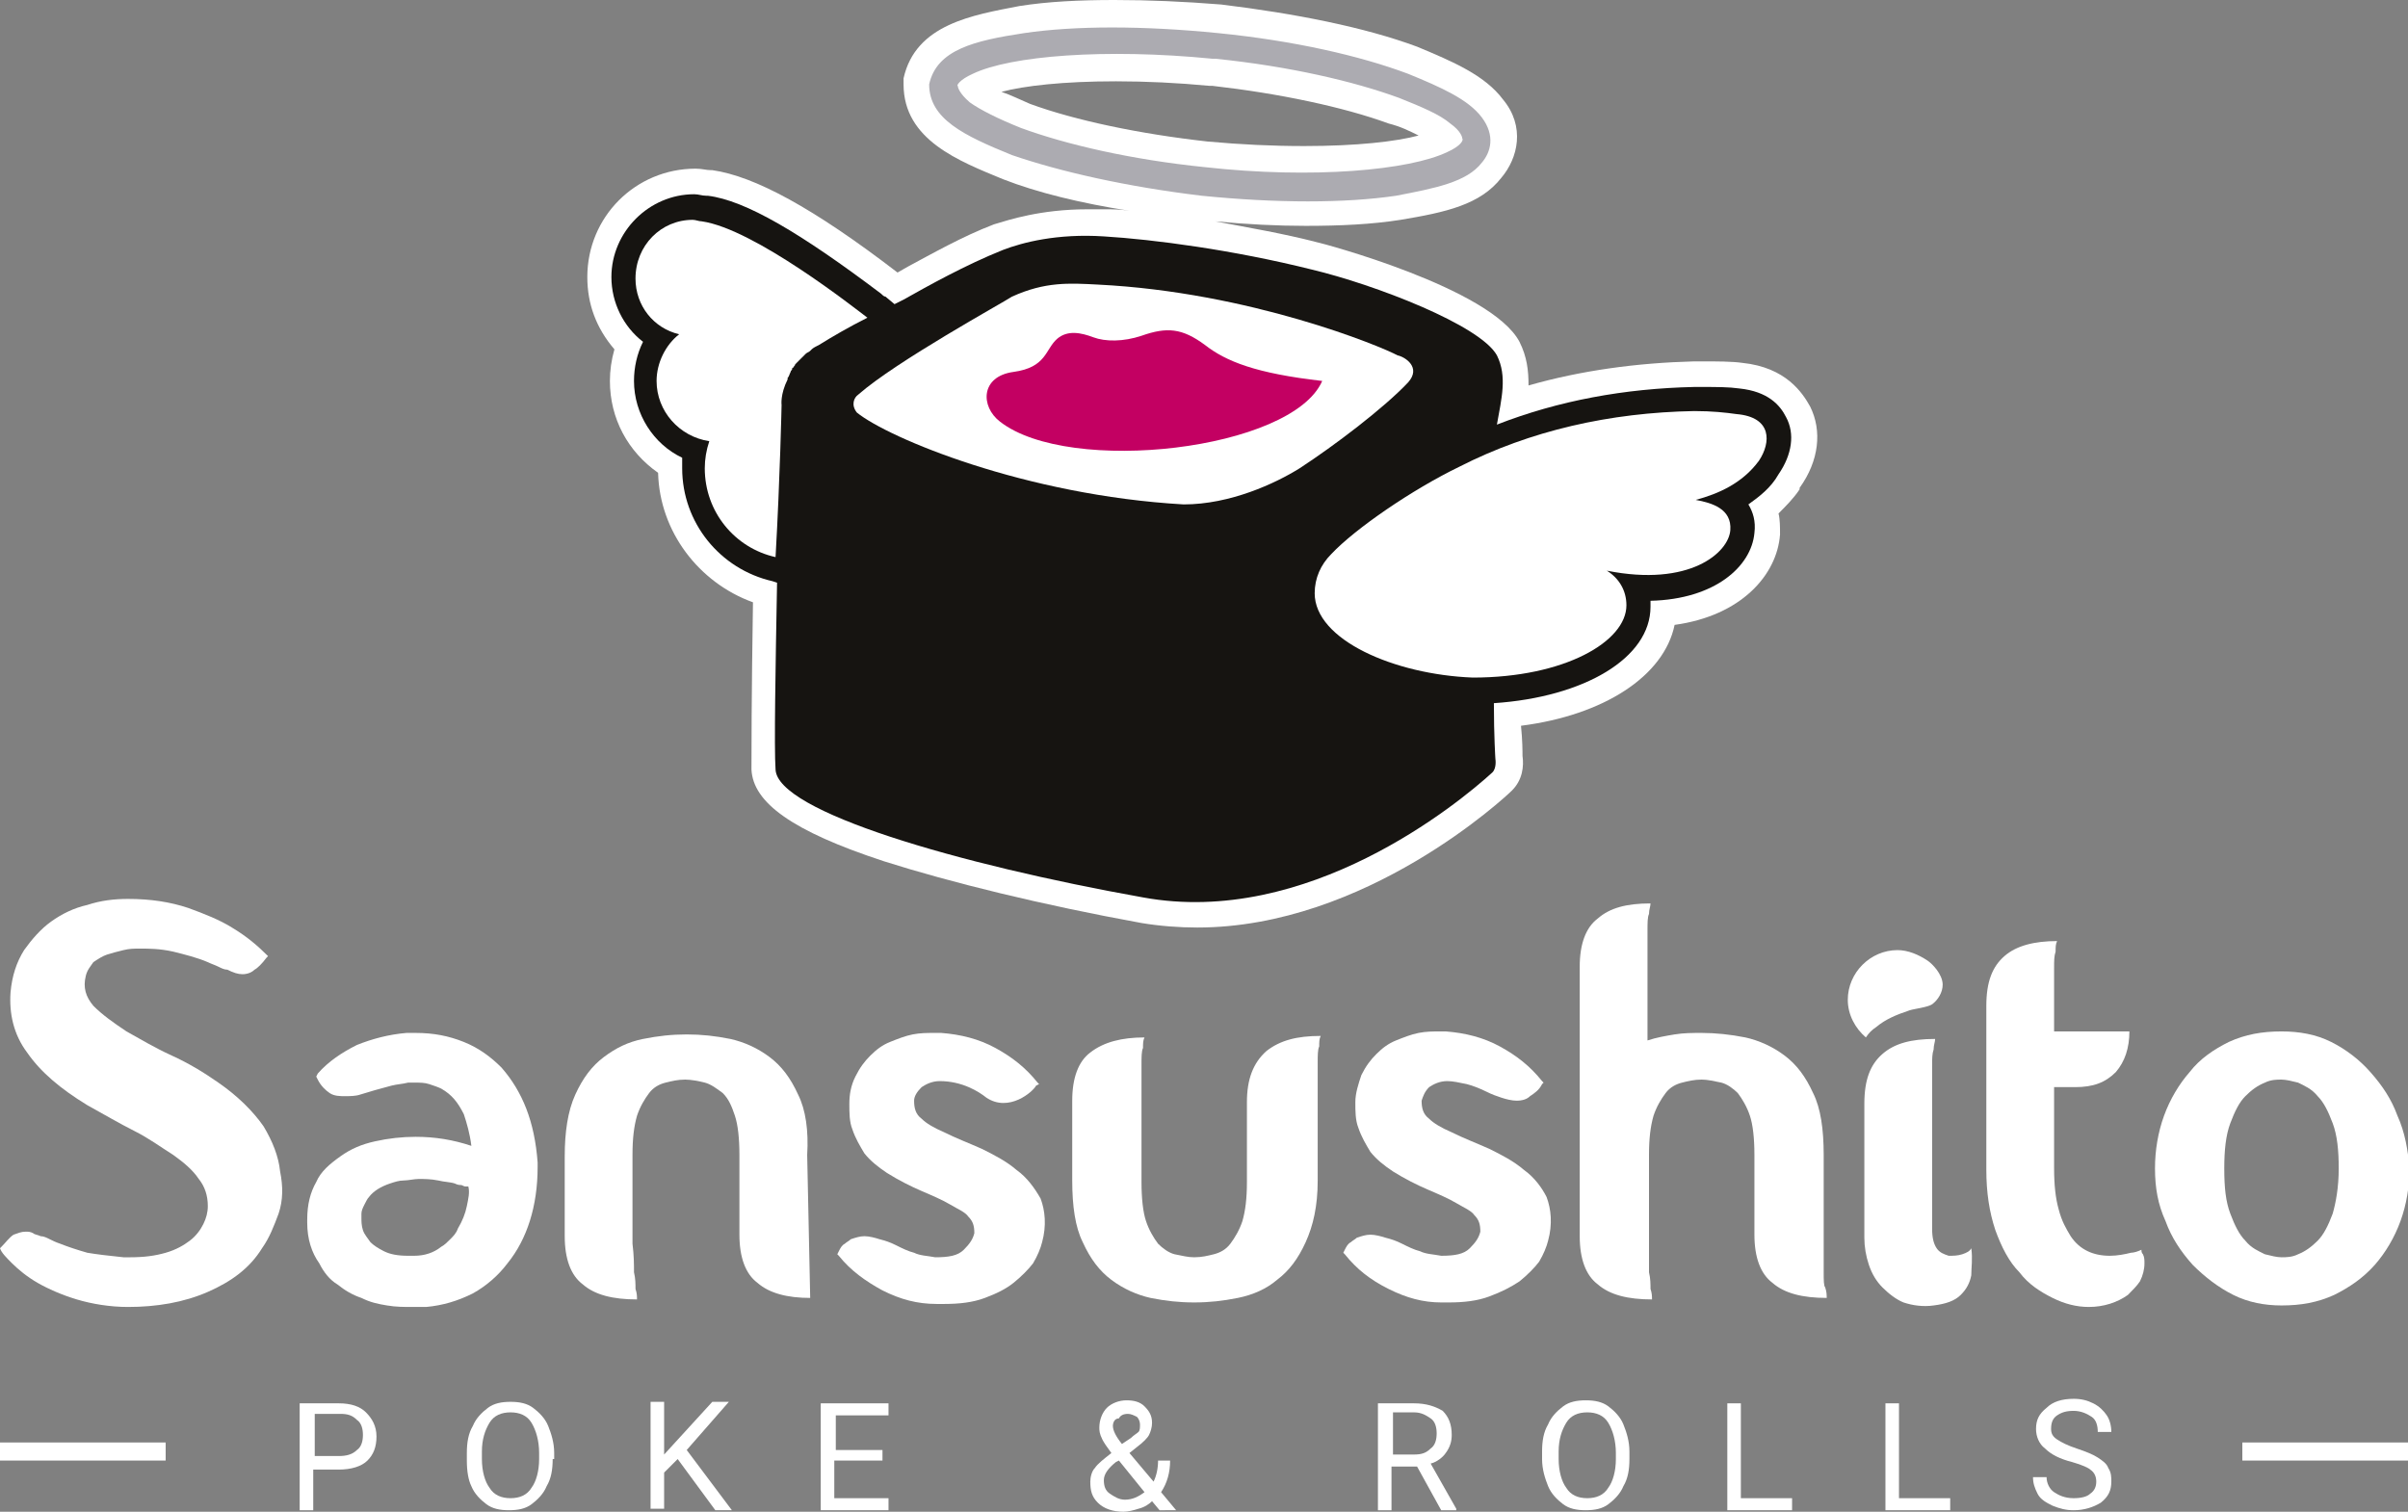 <?xml version="1.0" encoding="utf-8"?>
<!-- Generator: Adobe Illustrator 19.0.0, SVG Export Plug-In . SVG Version: 6.00 Build 0)  -->
<svg version="1.1" id="Capa_1" xmlns="http://www.w3.org/2000/svg" xmlns:xlink="http://www.w3.org/1999/xlink" x="0px" y="0px"
	 viewBox="0 0 159.9 100.4" style="enable-background:new 0 0 159.9 100.4;" xml:space="preserve">
<rect x="0" y="0" width="159.9" height="100.4" fill="#808080" stroke="none"/>
<style type="text/css">
	.st0{fill:#FFFFFF;}
	.st1{fill:#161411;}
	.st2{fill:#ACABB1;}
	.st3{fill:#C30062;}
</style>
<g id="XMLID_95_">
	<g id="XMLID_2010_">
		<path id="XMLID_2027_" class="st0" d="M120.2,27c-0.5-0.9-1.6-2.6-4.5-2.9c-0.7-0.1-1.7-0.1-2.7-0.1c-0.1,0-0.2,0-0.3,0l-0.2,0
			c-3.8,0.1-7.5,0.6-11,1.6c0-1-0.1-1.9-0.6-2.9c-1.9-3.6-13.3-6.6-13.4-6.6c-2.3-0.6-4.7-1-6.8-1.4c2.1,0.2,4.1,0.3,6,0.3
			c2.3,0,4.4-0.1,6.3-0.4l0,0l0,0c3-0.5,5.3-1,6.7-2.8c1.1-1.3,1.6-3.4,0.1-5.2c-1.2-1.6-3.3-2.5-5.7-3.5l0,0l0,0
			c-3.5-1.3-8.1-2.2-13-2.8C78.6,0.1,76.3,0,74,0l0,0c-2.3,0-4.4,0.1-6.3,0.4l0,0l0,0C64.6,1,60.8,1.6,60,5.2l0,0.2l0,0.2
			c0,3.7,3.7,5.1,6.6,6.3l0,0l0,0c2.3,0.9,5.2,1.6,8.4,2.1c-0.6-0.1-1.1-0.1-1.6-0.1c-0.4,0-0.8,0-1.2,0c-3.1,0-5.2,0.7-6.2,1
			c-2.1,0.8-4.2,2-5.7,2.8c-0.2,0.1-0.5,0.3-0.7,0.4c-5.6-4.3-9.5-6.4-12.3-6.8l-0.1,0c-0.3,0-0.6-0.1-1-0.1c-4,0-7.2,3.2-7.2,7.2
			c0,1.8,0.6,3.4,1.8,4.8c-0.2,0.7-0.3,1.4-0.3,2.1c0,2.5,1.2,4.7,3.2,6.1c0.1,3.9,2.7,7.3,6.3,8.6c-0.1,6.3-0.1,10-0.1,11.1
			c0.1,2.2,2.7,4.1,8.8,6.1c4.4,1.4,10.5,2.9,17.1,4.1c1.2,0.2,2.5,0.3,3.7,0.3c11.2,0,20.5-8.7,20.9-9.1c0.7-0.7,0.8-1.6,0.7-2.3
			c0-0.3,0-1-0.1-2c5.5-0.7,9.5-3.3,10.2-6.7c4.4-0.6,6.8-3.3,7-6c0-0.5,0-1-0.1-1.4c0.5-0.5,1-1,1.4-1.6l0,0l0-0.1
			C120.8,30.6,121,28.6,120.2,27z M66.5,6.1c1.5-0.4,4.1-0.7,7.6-0.7c2,0,4.1,0.1,6.2,0.3c0.1,0,0.1,0,0.2,0
			c4.4,0.5,8.7,1.4,11.7,2.5C93,8.4,93.6,8.7,94.2,9c-1.5,0.4-4.1,0.7-7.6,0.7c-2.1,0-4.2-0.1-6.4-0.3C75.7,8.9,71.4,8,68.4,6.9
			C67.7,6.6,67.1,6.3,66.5,6.1z"/>
		<g id="XMLID_2011_">
			<path id="XMLID_2026_" class="st1" d="M118.6,27.7c-0.4-0.8-1.2-1.7-3.1-1.9c-0.7-0.1-1.5-0.1-2.5-0.1c-0.2,0-0.3,0-0.5,0
				c-4.6,0.1-9,0.9-13.1,2.5c0.3-1.7,0.7-3.2,0-4.6c-1.1-2-8.1-4.7-12.3-5.7c-5.2-1.3-10.5-2-13.8-2.2c-3.1-0.2-5.4,0.4-6.7,0.9
				c-2.5,1-5,2.4-6.6,3.3c-0.2,0.1-0.4,0.2-0.6,0.3l-0.6-0.5c-0.1,0-0.2-0.1-0.3-0.2c-5.3-4-9-6.2-11.5-6.5l-0.1,0l0,0
				c-0.3,0-0.5-0.1-0.8-0.1c-3,0-5.5,2.5-5.5,5.5c0,1.7,0.8,3.3,2.1,4.3c-0.4,0.8-0.6,1.7-0.6,2.6c0,2.2,1.3,4.2,3.2,5.1
				c0,0.2,0,0.5,0,0.7c0,3.6,2.5,6.7,6,7.5l0.3,0.1c-0.1,5.5-0.2,11-0.1,12.4c0.1,2.8,12.1,6.3,24.4,8.5c10.9,2,20.9-6.2,23.2-8.3
				c0.3-0.3,0.2-0.9,0.2-0.9s-0.1-1.5-0.1-3.7c6-0.4,10.4-3,10.4-6.4c0-0.1,0-0.3,0-0.4c4.3-0.1,6.7-2.3,6.9-4.5
				c0.1-0.8-0.1-1.4-0.4-1.9c0.7-0.5,1.5-1.1,2-2l0,0l0,0C119,30.2,119.2,28.8,118.6,27.7z"/>
			<g id="XMLID_2021_">
				<g id="XMLID_2022_">
					<path id="XMLID_2023_" class="st2" d="M67.2,10.3C64,9,61.7,7.9,61.7,5.6l0,0c0.5-2.3,3-2.9,6.3-3.4l0,0
						c3.4-0.5,7.9-0.5,12.9,0l0,0c5,0.5,9.4,1.5,12.6,2.7l0,0c2.2,0.9,4,1.7,4.9,2.9c0.9,1.2,0.6,2.3,0,3c-1,1.3-3.1,1.7-5.7,2.2
						l0,0c-3.4,0.5-7.9,0.5-12.9,0l0,0C74.8,12.4,70.4,11.4,67.2,10.3L67.2,10.3z M64.6,4.9c-0.9,0.4-1.1,0.8-1,0.8l0,0
						c0,0.1,0.1,0.5,0.8,1.1l0,0c0.7,0.5,1.9,1.1,3.4,1.7l0,0c3,1.1,7.3,2.1,12.2,2.6l0,0c7.2,0.8,13.6,0.2,16.1-1l0,0
						c0.9-0.4,1.1-0.8,1-0.9l0,0c0-0.1-0.1-0.5-0.8-1l0,0c-0.7-0.6-1.9-1.1-3.4-1.7l0,0c-3-1.1-7.3-2.1-12.2-2.6l0,0
						c-0.1,0-0.1,0-0.2,0l0,0C73.4,3.2,67.1,3.7,64.6,4.9L64.6,4.9z"/>
				</g>
			</g>
			<g id="XMLID_2019_">
				<path id="XMLID_2020_" class="st0" d="M93.5,25.4c-1.6,1.7-4.9,4.2-7.2,5.7c-1.6,1-4.6,2.4-7.7,2.4c-10.5-0.6-19.6-4.4-21.7-6.1
					c-0.4-0.5-0.2-1,0.1-1.2c2.5-2.2,9.6-6.1,10.2-6.5c2.2-1,3.8-0.9,5.7-0.8c10.1,0.5,18.8,4.1,19.9,4.7
					C93.3,23.7,94.4,24.4,93.5,25.4z"/>
			</g>
			<path id="XMLID_2016_" class="st3" d="M72.6,22.4c-0.8-0.3-1.7-0.5-2.4,0.1c-0.8,0.7-0.7,1.9-2.9,2.2c-2.2,0.3-2.2,2.3-0.9,3.3
				c4.6,3.6,19.4,1.9,21.4-2.7c-4.4-0.5-6.4-1.3-7.8-2.4c-1.5-1.1-2.5-1.2-4.2-0.6C74.6,22.7,73.4,22.7,72.6,22.4z"/>
			<g id="XMLID_2014_">
				<path id="XMLID_2015_" class="st0" d="M112.5,27.3c-5.6,0.1-10.9,1.3-15.6,3.7c-3.1,1.5-6.9,4.1-8.5,5.8l0,0c0,0,0,0,0,0
					c0,0,0,0,0,0c-0.7,0.7-1.1,1.6-1.1,2.6c0,3.1,5.3,5.4,10.5,5.6c6.1,0,10.2-2.4,10.2-4.8c0-1-0.5-1.8-1.3-2.3
					c5.5,1.1,8.1-1.2,8.2-2.7c0.1-1.4-1.2-1.8-2.3-2c1.5-0.4,3.1-1.1,4.2-2.6c0.8-1.2,0.9-2.9-1.5-3.1
					C114.6,27.4,113.7,27.3,112.5,27.3z"/>
			</g>
			<g id="XMLID_2012_">
				<path id="XMLID_2013_" class="st0" d="M51.9,26.9c0,0-0.1-0.7,0.4-1.7l0,0c0,0,0,0,0-0.1c0.1-0.1,0.1-0.2,0.2-0.4
					c0-0.1,0.1-0.1,0.1-0.2c0-0.1,0.1-0.1,0.1-0.1c0-0.1,0.1-0.1,0.1-0.2c0,0,0.1-0.1,0.1-0.1c0.1-0.1,0.1-0.1,0.2-0.2
					c0,0,0.1-0.1,0.1-0.1c0.1-0.1,0.1-0.1,0.2-0.2c0,0,0.1-0.1,0.1-0.1c0.1-0.1,0.2-0.1,0.3-0.2c0,0,0.1-0.1,0.1-0.1
					c0.1-0.1,0.3-0.2,0.5-0.3c0.8-0.5,2-1.2,3.2-1.8c-0.8-0.6-7.5-5.9-11-6.4c0,0,0,0,0,0c-0.2,0-0.4-0.1-0.6-0.1
					c-2.1,0-3.8,1.7-3.8,3.9c0,1.8,1.2,3.3,2.9,3.7c-0.9,0.7-1.5,1.9-1.5,3.1c0,2,1.5,3.7,3.5,4c-0.2,0.6-0.3,1.2-0.3,1.8
					c0,2.9,2,5.3,4.7,5.9C51.8,31.7,51.9,26.9,51.9,26.9z"/>
			</g>
		</g>
	</g>
	<g id="XMLID_1741_">
		<path id="XMLID_2009_" class="st0" d="M17.5,74.8c-0.7-1-1.7-2-3-2.9c-1-0.7-2-1.3-3.1-1.8c-1.1-0.5-2.1-1.1-3-1.6
			c-0.9-0.6-1.6-1.1-2.2-1.7c-0.5-0.6-0.7-1.2-0.5-2c0.1-0.4,0.3-0.6,0.5-0.9c0.3-0.2,0.6-0.4,0.9-0.5c0.3-0.1,0.7-0.2,1.1-0.3
			c0.4-0.1,0.7-0.1,1.1-0.1c0.6,0,1.3,0,2.2,0.2c0.8,0.2,1.6,0.4,2.3,0.7c0.2,0.1,0.5,0.2,0.7,0.3c0.2,0.1,0.4,0.2,0.6,0.2
			c0.4,0.2,0.7,0.3,1,0.3c0.3,0,0.6-0.1,0.8-0.3c0.2-0.1,0.5-0.4,0.8-0.8l0.1-0.1c-0.7-0.7-1.4-1.3-2.4-1.9
			c-0.8-0.5-1.8-0.9-2.9-1.3c-1.2-0.4-2.5-0.6-4-0.6c-0.9,0-1.8,0.1-2.7,0.4c-0.9,0.2-1.7,0.6-2.4,1.1c-0.7,0.5-1.3,1.2-1.8,1.9
			c-0.5,0.8-0.8,1.7-0.9,2.8c-0.1,1.4,0.2,2.8,1.1,4c0.9,1.3,2.2,2.4,4,3.5c1.1,0.6,2.1,1.2,3.1,1.7c1,0.5,1.8,1.1,2.6,1.6
			c0.7,0.5,1.3,1,1.7,1.6c0.4,0.5,0.6,1.1,0.6,1.8c0,0.4-0.1,0.8-0.3,1.2c-0.2,0.4-0.5,0.8-0.9,1.1c-0.4,0.3-0.9,0.6-1.6,0.8
			c-0.7,0.2-1.4,0.3-2.4,0.3H8.2c-1-0.1-1.8-0.2-2.4-0.3C5.1,83,4.5,82.8,4,82.6c-0.3-0.1-0.5-0.2-0.7-0.3c-0.2-0.1-0.4-0.2-0.6-0.2
			c-0.2-0.1-0.4-0.1-0.5-0.2c-0.2-0.1-0.3-0.1-0.5-0.1c-0.3,0-0.5,0.1-0.8,0.2c-0.3,0.2-0.5,0.5-0.8,0.8L0,82.9
			c0.1,0.3,0.4,0.6,0.8,1c0.4,0.4,1,0.9,1.7,1.3c0.7,0.4,1.6,0.8,2.6,1.1c1,0.3,2.2,0.5,3.4,0.5c1.9,0,3.7-0.3,5.3-1
			c1.6-0.7,2.8-1.6,3.6-2.9c0.5-0.7,0.8-1.5,1.1-2.3c0.3-0.9,0.3-1.8,0.1-2.8C18.5,76.8,18.1,75.8,17.5,74.8z"/>
		<path id="XMLID_2008_" class="st0" d="M53,72.7c-0.5-1.1-1.1-1.9-1.9-2.5c-0.8-0.6-1.7-1-2.6-1.2c-1-0.2-1.9-0.3-2.9-0.3
			c-1,0-1.9,0.1-2.9,0.3c-1,0.2-1.8,0.6-2.6,1.2c-0.8,0.6-1.4,1.4-1.9,2.5c-0.5,1.1-0.7,2.5-0.7,4.1l0,5.3c0,1.5,0.4,2.6,1.2,3.2
			c0.8,0.7,2,1,3.6,1c0-0.2,0-0.4-0.1-0.7c0-0.3,0-0.7-0.1-1.1c0-0.5,0-1.1-0.1-1.9v-5.9c0-1.1,0.1-1.9,0.3-2.6
			c0.2-0.6,0.5-1.1,0.8-1.5c0.3-0.4,0.7-0.6,1.1-0.7c0.4-0.1,0.8-0.2,1.3-0.2c0.4,0,0.9,0.1,1.3,0.2c0.4,0.1,0.8,0.4,1.2,0.7
			c0.4,0.4,0.6,0.9,0.8,1.5c0.2,0.6,0.3,1.5,0.3,2.6l0,5.3c0,1.5,0.4,2.6,1.2,3.2c0.8,0.7,2,1,3.5,1l-0.2-9.5
			C53.7,75.1,53.5,73.7,53,72.7z"/>
		<path id="XMLID_2007_" class="st0" d="M67.5,77.7c-0.7-0.6-1.5-1-2.3-1.4c-0.9-0.4-1.7-0.7-2.5-1.1c-0.7-0.3-1.2-0.6-1.5-0.9
			c-0.4-0.3-0.5-0.7-0.5-1.2c0-0.3,0.2-0.6,0.5-0.9c0.3-0.2,0.7-0.4,1.2-0.4c1.5,0,2.6,0.7,3.1,1.1c1.5,1,3.1-0.4,3.3-0.8L69,72
			l-0.1-0.1c-0.8-1-1.7-1.7-2.8-2.3c-1.1-0.6-2.3-0.9-3.6-1H62c-0.4,0-0.9,0-1.4,0.1c-0.5,0.1-1,0.3-1.5,0.5
			c-0.5,0.2-0.9,0.5-1.3,0.9c-0.4,0.4-0.7,0.8-1,1.4c-0.3,0.6-0.4,1.2-0.4,1.8c0,0.6,0,1.2,0.2,1.7c0.2,0.6,0.5,1.1,0.8,1.6
			c0.4,0.5,0.9,0.9,1.5,1.3c0.8,0.5,1.6,0.9,2.3,1.2c0.7,0.3,1.4,0.6,1.9,0.9c0.5,0.3,1,0.5,1.2,0.8c0.3,0.3,0.4,0.6,0.4,1.1
			c-0.1,0.4-0.3,0.7-0.7,1.1c-0.4,0.4-1,0.5-1.9,0.5c-0.5-0.1-1-0.1-1.4-0.3c-0.4-0.1-0.8-0.3-1.2-0.5c-0.4-0.2-0.7-0.3-1.1-0.4
			c-0.3-0.1-0.7-0.2-1-0.2c-0.3,0-0.6,0.1-0.9,0.2c-0.1,0.1-0.3,0.2-0.4,0.3c-0.2,0.1-0.3,0.3-0.4,0.5l-0.1,0.2l0.1,0.1
			c0.8,1,1.8,1.7,2.9,2.3c1.2,0.6,2.3,0.9,3.6,0.9c0.1,0,0.3,0,0.5,0c1,0,1.9-0.1,2.7-0.4c0.8-0.3,1.4-0.6,1.9-1
			c0.5-0.4,1-0.9,1.3-1.3c0.3-0.5,0.5-1,0.6-1.4c0.3-1.1,0.2-2.1-0.1-2.9C68.7,78.9,68.2,78.2,67.5,77.7z"/>
		<path id="XMLID_2006_" class="st0" d="M82.8,73.2l0,5.3c0,1.1-0.1,1.9-0.3,2.6c-0.2,0.6-0.5,1.1-0.8,1.5c-0.3,0.4-0.7,0.6-1.1,0.7
			c-0.4,0.1-0.8,0.2-1.3,0.2c-0.4,0-0.8-0.1-1.3-0.2c-0.4-0.1-0.8-0.4-1.1-0.7c-0.3-0.4-0.6-0.9-0.8-1.5c-0.2-0.6-0.3-1.5-0.3-2.6
			l0-5.9c0-0.8,0-1.4,0-1.9c0-0.5,0-0.9,0.1-1.1c0-0.3,0-0.5,0.1-0.7c-1.5,0-2.7,0.3-3.6,1c-0.8,0.6-1.2,1.7-1.2,3.2l0,5.3
			c0,1.7,0.2,3.1,0.7,4.1c0.5,1.1,1.1,1.9,1.9,2.5c0.8,0.6,1.7,1,2.6,1.2c1,0.2,1.9,0.3,2.9,0.3c1,0,1.9-0.1,2.9-0.3
			c1-0.2,1.9-0.6,2.6-1.2c0.8-0.6,1.4-1.4,1.9-2.5c0.5-1.1,0.8-2.4,0.8-4.1l0-5.9c0-0.8,0-1.4,0-1.9c0-0.5,0-0.9,0.1-1.1
			c0-0.3,0-0.5,0.1-0.7c-1.6,0-2.7,0.3-3.6,1C83.2,70.6,82.8,71.7,82.8,73.2z"/>
		<path id="XMLID_2005_" class="st0" d="M101.2,77.7c-0.7-0.6-1.5-1-2.3-1.4c-0.9-0.4-1.7-0.7-2.5-1.1c-0.7-0.3-1.2-0.6-1.5-0.9
			c-0.4-0.3-0.5-0.7-0.5-1.2c0.1-0.3,0.2-0.6,0.5-0.9c0.3-0.2,0.7-0.4,1.2-0.4c0.4,0,0.8,0.1,1.3,0.2c0.4,0.1,0.9,0.3,1.3,0.5
			c0.4,0.2,0.7,0.3,1,0.4c0.3,0.1,0.7,0.2,1,0.2c0.4,0,0.7-0.1,0.9-0.3c0.3-0.2,0.6-0.4,0.8-0.8l0.1-0.1l-0.1-0.1
			c-0.8-1-1.7-1.7-2.8-2.3c-1.1-0.6-2.3-0.9-3.6-1h-0.4c-0.4,0-0.9,0-1.4,0.1c-0.5,0.1-1,0.3-1.5,0.5c-0.5,0.2-0.9,0.5-1.3,0.9
			c-0.4,0.4-0.7,0.8-1,1.4c-0.2,0.6-0.4,1.2-0.4,1.8c0,0.6,0,1.2,0.2,1.7c0.2,0.6,0.5,1.1,0.8,1.6c0.4,0.5,0.9,0.9,1.5,1.3
			c0.8,0.5,1.6,0.9,2.3,1.2c0.7,0.3,1.4,0.6,1.9,0.9c0.5,0.3,1,0.5,1.2,0.8c0.3,0.3,0.4,0.6,0.4,1.1c-0.1,0.4-0.3,0.7-0.7,1.1
			c-0.4,0.4-1,0.5-1.9,0.5c-0.5-0.1-1-0.1-1.4-0.3c-0.4-0.1-0.8-0.3-1.2-0.5c-0.4-0.2-0.7-0.3-1.1-0.4c-0.3-0.1-0.7-0.2-1-0.2
			c-0.3,0-0.6,0.1-0.9,0.2c-0.1,0.1-0.3,0.2-0.4,0.3c-0.2,0.1-0.3,0.3-0.4,0.5l-0.1,0.2l0.1,0.1c0.8,1,1.7,1.7,2.9,2.3
			c1.2,0.6,2.3,0.9,3.5,0.9c0.1,0,0.3,0,0.5,0c1,0,1.9-0.1,2.7-0.4c0.8-0.3,1.4-0.6,2-1c0.5-0.4,1-0.9,1.3-1.3
			c0.3-0.5,0.5-1,0.6-1.4c0.3-1.1,0.2-2.1-0.1-2.9C102.4,78.9,101.9,78.2,101.2,77.7z"/>
		<path id="XMLID_2004_" class="st0" d="M121.1,84.5c0-0.5,0-1.1,0-1.9v-5.9c0-1.7-0.2-3.1-0.7-4.1c-0.5-1.1-1.1-1.9-1.9-2.5
			c-0.8-0.6-1.7-1-2.6-1.2c-1-0.2-2-0.3-2.9-0.3c-0.6,0-1.2,0-1.8,0.1c-0.6,0.1-1.2,0.2-1.8,0.4v-5.4c0-0.8,0-1.4,0-1.9
			c0-0.5,0-0.9,0.1-1.1c0-0.3,0.1-0.5,0.1-0.7c-1.6,0-2.7,0.3-3.5,1c-0.8,0.6-1.2,1.7-1.2,3.2l0,17.9c0,1.5,0.4,2.6,1.2,3.2
			c0.8,0.7,2,1,3.6,1c0-0.2,0-0.4-0.1-0.7c0-0.3,0-0.7-0.1-1.1c0-0.5,0-1.1,0-1.9v-5.9c0-1.1,0.1-1.9,0.3-2.6
			c0.2-0.6,0.5-1.1,0.8-1.5c0.3-0.4,0.7-0.6,1.1-0.7c0.4-0.1,0.8-0.2,1.3-0.2c0.4,0,0.8,0.1,1.3,0.2c0.4,0.1,0.8,0.4,1.1,0.7
			c0.3,0.4,0.6,0.9,0.8,1.5c0.2,0.6,0.3,1.5,0.3,2.6l0,5.3c0,1.5,0.4,2.6,1.2,3.2c0.8,0.7,2,1,3.6,1c0-0.2,0-0.4-0.1-0.7
			C121.1,85.4,121.1,85,121.1,84.5z"/>
		<path id="XMLID_2003_" class="st0" d="M142.2,83c-0.2,0.1-0.5,0.2-0.7,0.2c-0.4,0.1-0.9,0.2-1.4,0.2c-1.1,0-2-0.4-2.6-1.3
			c-0.3-0.5-0.6-1-0.8-1.8c-0.2-0.7-0.3-1.6-0.3-2.7l0-5.4h1.4c1.2,0,2-0.3,2.7-1c0.6-0.7,0.9-1.6,0.9-2.7h-5l0-2.4
			c0-0.8,0-1.4,0-1.8c0-0.5,0-0.8,0.1-1.1c0-0.3,0-0.5,0.1-0.7c-1.5,0-2.7,0.3-3.5,1c-0.8,0.7-1.2,1.7-1.2,3.3l0,10.9
			c0,1.5,0.2,2.8,0.6,4c0.4,1.1,0.9,2.1,1.6,2.8c0.6,0.8,1.4,1.3,2.2,1.7c0.8,0.4,1.6,0.6,2.4,0.6c1,0,1.9-0.3,2.6-0.8
			c0.3-0.3,0.6-0.6,0.8-0.9c0.2-0.4,0.3-0.8,0.3-1.2c0-0.2,0-0.4-0.1-0.6C142.2,83.2,142.2,83.1,142.2,83z"/>
		<g id="XMLID_2000_">
			<path id="XMLID_2002_" class="st0" d="M130.9,82.9c-0.1,0.2-0.3,0.3-0.6,0.4c-0.3,0.1-0.6,0.1-0.9,0.1c-0.3-0.1-0.6-0.2-0.8-0.5
				c-0.2-0.3-0.3-0.7-0.3-1.3v-9c0-0.8,0-1.4,0-1.8c0-0.5,0-0.8,0.1-1.1c0-0.3,0.1-0.5,0.1-0.7c-1.6,0-2.7,0.3-3.5,1
				c-0.8,0.7-1.2,1.7-1.2,3.3l0,8.9c0,0.6,0.1,1.2,0.3,1.8c0.2,0.6,0.5,1.1,0.9,1.5c0.4,0.4,0.9,0.8,1.4,1c0.6,0.2,1.3,0.3,2,0.2
				c0.8-0.1,1.4-0.3,1.8-0.7c0.4-0.4,0.6-0.8,0.7-1.3C130.9,84.2,131,83.6,130.9,82.9z"/>
			<path id="XMLID_2001_" class="st0" d="M123.9,68.9c0.2-0.3,0.4-0.5,0.7-0.7c0.6-0.5,1.3-0.8,2.2-1.1c0.3-0.1,1.2-0.2,1.5-0.4
				c0.4-0.3,0.7-0.8,0.7-1.3c0-0.7-0.7-1.4-1-1.6c-0.6-0.4-1.3-0.7-2-0.7c-1.8,0-3.3,1.5-3.3,3.3C122.7,67.4,123.2,68.3,123.9,68.9z
				"/>
		</g>
		<path id="XMLID_1997_" class="st0" d="M33.3,70.9c-0.7-0.7-1.5-1.3-2.5-1.7c-1-0.4-2-0.6-3.2-0.6h-0.3c-0.1,0-0.2,0-0.3,0
			c-1.2,0.1-2.3,0.4-3.3,0.8c-1,0.5-1.9,1.1-2.6,1.9L21,71.5l0.1,0.2c0.2,0.4,0.5,0.7,0.8,0.9c0.3,0.2,0.7,0.2,1,0.2
			c0.3,0,0.7,0,1-0.1c0.3-0.1,0.7-0.2,1-0.3c0.4-0.1,0.7-0.2,1.1-0.3c0.4-0.1,0.7-0.1,1.1-0.2h0.4c0.4,0,0.7,0,1,0.1
			c0.3,0.1,0.6,0.2,0.8,0.3c0.7,0.4,1.1,0.9,1.5,1.7c0.2,0.6,0.4,1.3,0.5,2.1c-1.2-0.4-2.4-0.6-3.7-0.6c-0.9,0-1.8,0.1-2.7,0.3
			c-0.9,0.2-1.6,0.5-2.3,1c-0.7,0.5-1.3,1-1.6,1.7c-0.4,0.7-0.6,1.5-0.6,2.5v0.2c0,1.1,0.3,2,0.8,2.7c0.3,0.6,0.7,1.1,1.2,1.4
			c0.5,0.4,1,0.7,1.6,0.9c0.6,0.3,1.1,0.4,1.7,0.5c0.6,0.1,1.1,0.1,1.7,0.1h0.5c0.1,0,0.3,0,0.4,0c1.1-0.1,2.1-0.4,3.1-0.9
			c0.9-0.5,1.7-1.2,2.3-2c1.3-1.6,2-3.8,2-6.4v-0.3C35.5,74.5,34.7,72.5,33.3,70.9z M31,80.1c-0.1,0.5-0.3,1-0.6,1.5
			c-0.1,0.3-0.3,0.5-0.5,0.7c-0.2,0.2-0.4,0.4-0.6,0.5c-0.5,0.4-1.1,0.6-1.8,0.6c-0.1,0-0.3,0-0.4,0c-0.7,0-1.2-0.1-1.6-0.3
			c-0.4-0.2-0.7-0.4-0.9-0.6c-0.2-0.3-0.4-0.5-0.5-0.8c-0.1-0.3-0.1-0.6-0.1-0.8c0-0.2,0-0.3,0-0.3c0-0.2,0.1-0.4,0.2-0.6
			c0.1-0.2,0.2-0.4,0.3-0.5c0.3-0.4,0.8-0.7,1.4-0.9c0.3-0.1,0.6-0.2,0.9-0.2c0.3,0,0.7-0.1,1-0.1c0.4,0,0.8,0,1.3,0.1
			c0.4,0.1,0.8,0.1,1.1,0.2c0.2,0.1,0.3,0.1,0.4,0.1c0.1,0,0.2,0.1,0.3,0.1c0,0,0,0,0.1,0c0,0,0,0,0.1,0
			C31.2,79.2,31.1,79.6,31,80.1z"/>
		<path id="XMLID_1742_" class="st0" d="M159.2,74.1c-0.4-1.1-1-2-1.8-2.9c-0.7-0.8-1.6-1.5-2.6-2c-1-0.5-2.1-0.7-3.3-0.7
			c-1.3,0-2.4,0.2-3.5,0.7c-1,0.5-1.9,1.1-2.6,2c-0.7,0.8-1.3,1.8-1.7,2.9c-0.4,1.1-0.6,2.3-0.6,3.5c0,1.3,0.2,2.4,0.7,3.5
			c0.4,1.1,1,2,1.8,2.9c0.8,0.8,1.7,1.5,2.7,2c1,0.5,2.1,0.7,3.2,0.7c1.3,0,2.4-0.2,3.5-0.7c1-0.5,1.9-1.1,2.7-2
			c0.7-0.8,1.3-1.8,1.7-2.9c0.4-1.1,0.6-2.3,0.6-3.5C159.9,76.4,159.7,75.2,159.2,74.1z M154.9,80.6c-0.3,0.8-0.6,1.4-1,1.8
			c-0.4,0.4-0.8,0.7-1.3,0.9c-0.4,0.2-0.8,0.2-1.1,0.2c-0.3,0-0.7-0.1-1.1-0.2c-0.4-0.2-0.9-0.4-1.3-0.9c-0.4-0.4-0.7-1-1-1.8
			c-0.3-0.8-0.4-1.7-0.4-3c0-1.2,0.1-2.2,0.4-3c0.3-0.8,0.6-1.4,1-1.8c0.4-0.4,0.8-0.7,1.3-0.9c0.4-0.2,0.8-0.2,1.1-0.2
			c0.3,0,0.7,0.1,1.1,0.2c0.4,0.2,0.9,0.4,1.3,0.9c0.4,0.4,0.7,1,1,1.8c0.3,0.8,0.4,1.8,0.4,3C155.3,78.9,155.1,79.9,154.9,80.6z"/>
	</g>
	<g id="XMLID_123_">
		<path id="XMLID_1738_" class="st0" d="M20.8,97.5v2.8h-0.9v-7.1h2.6c0.8,0,1.4,0.2,1.8,0.6c0.4,0.4,0.7,0.9,0.7,1.6
			c0,0.7-0.2,1.2-0.6,1.6c-0.4,0.4-1.1,0.6-1.9,0.6H20.8z M20.8,96.7h1.7c0.5,0,0.9-0.1,1.2-0.4c0.3-0.2,0.4-0.6,0.4-1
			c0-0.4-0.1-0.8-0.4-1c-0.3-0.3-0.6-0.4-1.1-0.4h-1.7V96.7z"/>
		<path id="XMLID_1735_" class="st0" d="M36.7,96.9c0,0.7-0.1,1.3-0.4,1.8c-0.2,0.5-0.6,0.9-1,1.2c-0.4,0.3-0.9,0.4-1.5,0.4
			c-0.6,0-1.1-0.1-1.5-0.4c-0.4-0.3-0.8-0.7-1-1.2C31.1,98.3,31,97.7,31,97v-0.5c0-0.7,0.1-1.3,0.4-1.8c0.2-0.5,0.6-0.9,1-1.2
			c0.4-0.3,0.9-0.4,1.5-0.4c0.6,0,1.1,0.1,1.5,0.4c0.4,0.3,0.8,0.7,1,1.2c0.2,0.5,0.4,1.1,0.4,1.8V96.9z M35.8,96.5
			c0-0.8-0.2-1.5-0.5-2c-0.3-0.5-0.8-0.7-1.4-0.7c-0.6,0-1.1,0.2-1.4,0.7c-0.3,0.5-0.5,1.1-0.5,1.9v0.5c0,0.8,0.2,1.5,0.5,1.9
			c0.3,0.5,0.8,0.7,1.4,0.7c0.6,0,1.1-0.2,1.4-0.7c0.3-0.4,0.5-1.1,0.5-1.9V96.5z"/>
		<path id="XMLID_1733_" class="st0" d="M45,96.9l-0.9,0.9v2.4h-0.9v-7.1h0.9v3.5l3.2-3.5h1.1l-2.8,3.2l3,4h-1.1L45,96.9z"/>
		<path id="XMLID_1728_" class="st0" d="M58.5,97h-3.1v2.5H59v0.8h-4.5v-7.1H59v0.8h-3.5v2.3h3.1V97z"/>
		<path id="XMLID_647_" class="st0" d="M72.4,98.4c0-0.3,0.1-0.7,0.3-0.9c0.2-0.3,0.6-0.6,1.1-1c-0.3-0.4-0.5-0.7-0.6-0.9
			C73,95.2,73,95,73,94.8c0-0.5,0.2-1,0.5-1.3c0.3-0.3,0.8-0.5,1.3-0.5c0.5,0,0.9,0.1,1.2,0.4c0.3,0.3,0.5,0.6,0.5,1.1
			c0,0.3-0.1,0.6-0.2,0.8s-0.4,0.5-0.8,0.8L75,96.5l1.6,1.9c0.2-0.4,0.3-0.9,0.3-1.4h0.8c0,0.8-0.2,1.5-0.6,2.1l1,1.2H77l-0.5-0.6
			c-0.2,0.2-0.5,0.4-0.9,0.5c-0.3,0.1-0.7,0.2-1,0.2c-0.7,0-1.3-0.2-1.7-0.6S72.4,99,72.4,98.4z M74.7,99.6c0.5,0,0.9-0.2,1.3-0.5
			L74.3,97l-0.2,0.1c-0.5,0.4-0.8,0.8-0.8,1.2c0,0.4,0.1,0.7,0.4,0.9S74.3,99.6,74.7,99.6z M73.9,94.7c0,0.3,0.2,0.7,0.6,1.2
			l0.6-0.4c0.2-0.2,0.4-0.3,0.5-0.4c0.1-0.1,0.1-0.3,0.1-0.5c0-0.2-0.1-0.4-0.2-0.5c-0.2-0.1-0.4-0.2-0.6-0.2
			c-0.3,0-0.5,0.1-0.6,0.3C74,94.2,73.9,94.5,73.9,94.7z"/>
		<path id="XMLID_632_" class="st0" d="M94.1,97.4h-1.7v2.9h-0.9v-7.1h2.4c0.8,0,1.4,0.2,1.9,0.5c0.4,0.4,0.6,0.9,0.6,1.6
			c0,0.4-0.1,0.8-0.4,1.2c-0.2,0.3-0.6,0.6-1,0.7l1.7,3v0.1h-1L94.1,97.4z M92.5,96.6h1.4c0.5,0,0.8-0.1,1.1-0.4
			c0.3-0.2,0.4-0.6,0.4-1c0-0.4-0.1-0.8-0.4-1c-0.3-0.2-0.6-0.4-1.1-0.4h-1.4V96.6z"/>
		<path id="XMLID_1263_" class="st0" d="M108.2,96.9c0,0.7-0.1,1.3-0.4,1.8c-0.2,0.5-0.6,0.9-1,1.2c-0.4,0.3-0.9,0.4-1.5,0.4
			c-0.6,0-1.1-0.1-1.5-0.4c-0.4-0.3-0.8-0.7-1-1.2c-0.2-0.5-0.4-1.1-0.4-1.8v-0.5c0-0.7,0.1-1.3,0.4-1.8c0.2-0.5,0.6-0.9,1-1.2
			c0.4-0.3,0.9-0.4,1.5-0.4c0.6,0,1.1,0.1,1.5,0.4c0.4,0.3,0.8,0.7,1,1.2c0.2,0.5,0.4,1.1,0.4,1.8V96.9z M107.3,96.5
			c0-0.8-0.2-1.5-0.5-2c-0.3-0.5-0.8-0.7-1.4-0.7c-0.6,0-1.1,0.2-1.4,0.7c-0.3,0.5-0.5,1.1-0.5,1.9v0.5c0,0.8,0.2,1.5,0.5,1.9
			c0.3,0.5,0.8,0.7,1.4,0.7c0.6,0,1.1-0.2,1.4-0.7c0.3-0.4,0.5-1.1,0.5-1.9V96.5z"/>
		<path id="XMLID_134_" class="st0" d="M115.6,99.5h3.4v0.8h-4.3v-7.1h0.9V99.5z"/>
		<path id="XMLID_131_" class="st0" d="M126.1,99.5h3.4v0.8h-4.3v-7.1h0.9V99.5z"/>
		<path id="XMLID_124_" class="st0" d="M137.6,97.1c-0.8-0.2-1.4-0.5-1.8-0.9c-0.4-0.3-0.6-0.8-0.6-1.3c0-0.6,0.2-1,0.7-1.4
			c0.4-0.4,1-0.6,1.8-0.6c0.5,0,0.9,0.1,1.3,0.3c0.4,0.2,0.7,0.5,0.9,0.8c0.2,0.3,0.3,0.7,0.3,1.1h-0.9c0-0.4-0.1-0.8-0.4-1
			c-0.3-0.2-0.7-0.4-1.2-0.4c-0.5,0-0.8,0.1-1.1,0.3c-0.3,0.2-0.4,0.5-0.4,0.9c0,0.3,0.1,0.5,0.4,0.7s0.7,0.4,1.3,0.6
			c0.6,0.2,1.1,0.4,1.4,0.6c0.3,0.2,0.6,0.4,0.7,0.7c0.2,0.3,0.2,0.6,0.2,0.9c0,0.6-0.2,1-0.7,1.4c-0.5,0.3-1.1,0.5-1.8,0.5
			c-0.5,0-0.9-0.1-1.4-0.3c-0.4-0.2-0.8-0.4-1-0.8s-0.3-0.7-0.3-1.1h0.9c0,0.4,0.2,0.8,0.5,1s0.7,0.4,1.3,0.4c0.5,0,0.9-0.1,1.1-0.3
			c0.3-0.2,0.4-0.5,0.4-0.8s-0.1-0.6-0.4-0.8C138.7,97.5,138.3,97.3,137.6,97.1z"/>
	</g>
	<g id="XMLID_99_">
		<path id="XMLID_112_" class="st0" d="M148.9,95.9V97h11v-1.2H148.9z M0,97h11v-1.2H0V97z"/>
	</g>
</g>
</svg>
